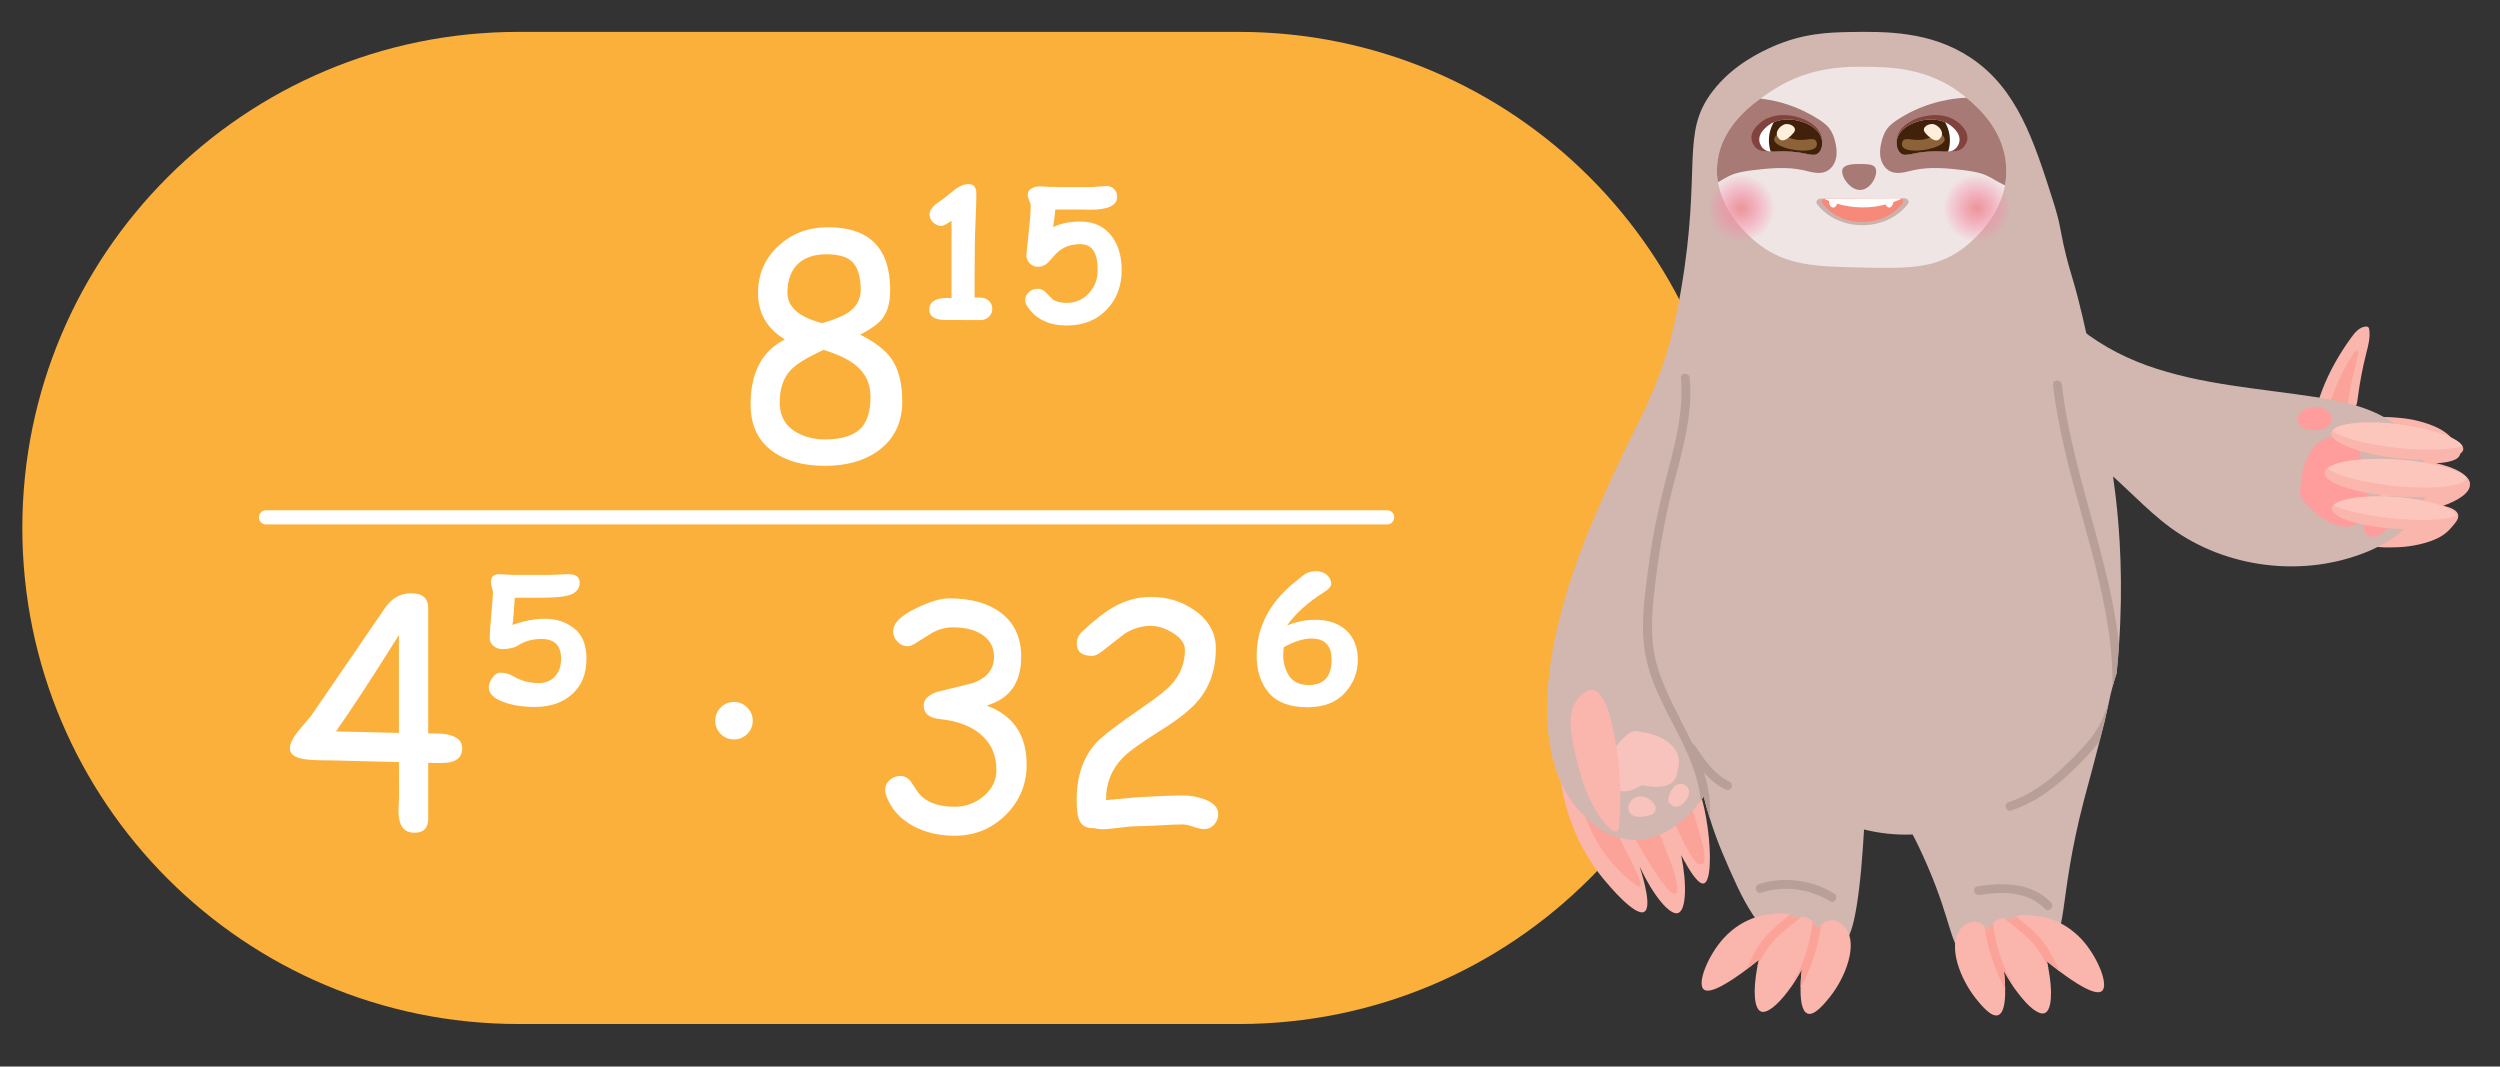<?xml version="1.0" encoding="utf-8"?>
<!-- Generator: Adobe Illustrator 24.1.2, SVG Export Plug-In . SVG Version: 6.00 Build 0)  -->
<svg version="1.1" id="Слой_1" xmlns="http://www.w3.org/2000/svg" xmlns:xlink="http://www.w3.org/1999/xlink" x="0px" y="0px"
	 viewBox="0 0 200 85.323" style="enable-background:new 0 0 200 85.323;" xml:space="preserve">
<rect x="0" y="0" width="200" height="85.323" fill="#333333" stroke="none"/>
<style type="text/css">
	.st0{fill:#735BD5;}
	.st1{fill:#341D95;}
	.st2{fill:#FFFFFF;}
	.st3{fill:#662D91;}
	.st4{fill:#1B1464;}
	.st5{fill:#C7A7FF;}
	.st6{fill:#5C41C9;}
	.st7{fill:#5A45BB;}
	.st8{opacity:0.44;fill:#341D95;}
	.st9{fill:#95C11F;}
	.st10{fill:#FF7382;}
	.st11{fill:#FF9482;}
	.st12{fill:#FF9C92;}
	.st13{fill:#6379FF;}
	.st14{fill:#F9B233;}
	.st15{fill:#738EFF;}
	.st16{fill:#6668FF;}
	.st17{opacity:0.6;fill:#ED1C24;}
	.st18{opacity:0.6;fill:#FBB03B;}
	.st19{opacity:0.6;fill:#FCEE21;}
	.st20{opacity:0.6;fill:#8CC63F;}
	.st21{opacity:0.6;fill:#29ABE2;}
	.st22{opacity:0.6;fill:#0071BC;}
	.st23{opacity:0.6;fill:#662D91;}
	.st24{fill:#F3E6E5;}
	.st25{fill:#FFAC9F;}
	.st26{fill:#2FD1DD;}
	.st27{opacity:0.56;fill:#FCC1B8;}
	.st28{fill:#FCB0A6;}
	.st29{fill:#815957;}
	.st30{opacity:0.21;fill:#662483;enable-background:new    ;}
	.st31{display:none;fill:#FFFFFF;}
	.st32{display:none;}
	.st33{display:inline;fill:#9CE0FF;}
	.st34{display:inline;fill:url(#SVGID_1_);}
	.st35{display:inline;fill:url(#SVGID_2_);}
	.st36{display:inline;fill:url(#SVGID_3_);}
	.st37{display:inline;fill:url(#SVGID_4_);}
	.st38{fill:#683C11;}
	.st39{fill:#EAD8D8;}
	.st40{fill:#D7B6B6;}
	.st41{fill:#EA9797;}
	.st42{fill:#E0C5C5;}
	.st43{fill:#805E5B;}
	.st44{fill:url(#SVGID_5_);}
	.st45{fill:url(#SVGID_6_);}
	.st46{fill:#673F3B;}
	.st47{fill:#41201D;}
	.st48{fill:#FFDBD8;}
	.st49{fill:#A56A6A;}
	.st50{fill:url(#SVGID_7_);}
	.st51{fill:url(#SVGID_8_);}
	.st52{fill:#68403D;}
	.st53{fill:#B3CDD2;}
	.st54{opacity:0.5;fill:#42707A;}
	.st55{fill:#5B7A82;}
	.st56{fill:#749EA7;}
	.st57{fill:#624645;}
	.st58{fill:#FBACAC;}
	.st59{fill:#CFE1E4;}
	.st60{opacity:0.5;fill:#87B8C0;}
	.st61{fill:#5B7A7F;}
	.st62{fill:#607F84;}
	.st63{fill:#607E83;}
	.st64{fill:#634342;}
	.st65{fill:#44696F;}
	.st66{fill:#F7F9F9;}
	.st67{fill:#05262F;}
	.st68{fill:#1C6679;}
	.st69{fill:#C6EEF8;}
	.st70{opacity:0.5;fill:#749EA7;}
	.st71{display:inline;fill:#206E7D;}
	.st72{display:inline;fill:#6C9FA8;}
	.st73{display:inline;fill:#3F7078;}
	.st74{fill:#206E7D;}
	.st75{fill:#6C9FA8;}
	.st76{fill:#3F7078;}
	.st77{fill:#749EA6;}
	.st78{fill:#89B6BF;}
	.st79{display:inline;fill:#216F7E;}
	.st80{display:inline;fill:#2F7683;}
	.st81{fill:#A1C3C9;}
	.st82{fill:#2F7683;}
	.st83{fill:#A0C1C7;}
	.st84{fill:#8CB7BF;}
	.st85{fill:#FCABAB;}
	.st86{fill:#075E6D;}
	.st87{display:inline;fill:#075E6D;}
	.st88{display:inline;fill:#FFFFFF;}
	.st89{fill:#2C7382;}
	.st90{fill:#207888;}
	.st91{opacity:0.64;fill:#FEBDB3;}
	.st92{fill:#FBB03B;}
	.st93{fill:#F7931E;}
	.st94{fill:#F15A24;}
	.st95{fill:#8CC63F;}
	.st96{fill:#22B573;}
	.st97{fill:#00A99D;}
	.st98{fill:#39B54A;}
	.st99{fill:#009245;}
	.st100{fill:#29ABE2;}
	.st101{opacity:0.19;fill:#29ABE2;enable-background:new    ;}
	.st102{fill:none;stroke:#F9B233;stroke-linecap:round;stroke-miterlimit:10;}
	.st103{fill:#F39200;}
	.st104{fill:none;stroke:#F39200;stroke-width:0.75;stroke-linecap:round;stroke-miterlimit:10;}
	.st105{fill:none;stroke:#2E3192;stroke-width:2;stroke-linecap:round;stroke-linejoin:round;stroke-miterlimit:10;}
	.st106{fill:#2E3192;}
	.st107{fill:none;stroke:#2E3192;stroke-width:2;stroke-miterlimit:10;}
	.st108{clip-path:url(#SVGID_10_);}
	.st109{fill:none;stroke:#97DFFC;stroke-width:0.75;stroke-miterlimit:10;}
	.st110{fill:none;stroke:#2E3192;stroke-width:0.75;stroke-miterlimit:10;}
	.st111{clip-path:url(#SVGID_10_);fill:none;stroke:#2E3192;stroke-width:0.75;stroke-linecap:round;stroke-miterlimit:10;}
	.st112{clip-path:url(#SVGID_10_);fill:none;stroke:#2E3192;stroke-miterlimit:10;}
	.st113{fill:#998675;}
	.st114{fill:#B8786C;}
	.st115{fill:#914B3B;}
	.st116{fill:#35A155;}
	.st117{fill:#79C08C;}
	.st118{fill:#8DC971;}
	.st119{fill:#7FB762;}
	.st120{fill:#9AD880;}
	.st121{fill:#B2B2B2;}
	.st122{fill:#E0E0E0;}
	.st123{fill:#B2E59C;}
	.st124{fill:#B38A82;}
	.st125{opacity:0.1;enable-background:new    ;}
	.st126{fill:#D9809C;}
	.st127{fill:#D17597;}
	.st128{fill:#E4A2B7;}
	.st129{fill:#DD8EAB;}
	.st130{fill:#F27281;}
	.st131{fill:#464D59;}
	.st132{fill:#BBC4CA;}
	.st133{fill:#A3AEB5;}
	.st134{fill:#936037;}
	.st135{fill:#F8AF2D;}
	.st136{fill:#B7CE3C;}
	.st137{fill:#F18D29;}
	.st138{fill:#45748B;}
	.st139{fill:#3E6A7C;}
	.st140{fill:#2E5872;}
	.st141{fill:#E6E5E5;}
	.st142{fill:#916036;}
	.st143{fill:#F7BDA6;}
	.st144{fill:#E74F1C;}
	.st145{fill:#1D70B6;}
	.st146{fill:#F7B032;}
	.st147{fill:#1D1E1C;}
	.st148{fill:#3C3C3B;}
	.st149{opacity:0.3;fill:#E74F1C;enable-background:new    ;}
	.st150{fill:none;stroke:#E1876D;stroke-width:0.5;stroke-linecap:round;stroke-linejoin:round;stroke-miterlimit:10;}
	.st151{opacity:0.47;fill:#E59C87;enable-background:new    ;}
	.st152{display:none;opacity:0.47;fill:#E59C87;enable-background:new    ;}
	.st153{fill:#F29100;}
	.st154{fill:#35A8E0;}
	.st155{fill:#EA8595;}
	.st156{fill:none;stroke:#E1876D;stroke-linecap:round;stroke-linejoin:round;stroke-miterlimit:10;}
	.st157{fill:none;stroke:#FBB03B;stroke-miterlimit:10;}
	.st158{fill:none;stroke:#0071BC;stroke-linecap:round;stroke-linejoin:round;stroke-miterlimit:10;}
	.st159{fill:#0071BC;}
	.st160{fill:#C69C6D;}
	.st161{opacity:0.56;fill:#F15A24;}
	.st162{fill:none;}
	.st163{fill:#FAB5AC;}
	.st164{fill:#FBA398;}
	.st165{fill:#D1B7B0;}
	.st166{fill:#F8C3BC;}
	.st167{fill:#FF9C9C;}
	.st168{fill:#FDC6BC;}
	.st169{fill:#B89F98;}
	.st170{fill:#EFE5E4;}
	.st171{fill:#A87A75;}
	.st172{fill:url(#SVGID_11_);}
	.st173{fill:url(#SVGID_12_);}
	.st174{fill:#82433F;}
	.st175{fill:#42210B;}
	.st176{fill:#8C6239;}
	.st177{fill:#FFEEDC;}
	.st178{opacity:0.49;fill:#A87A75;}
	.st179{fill:#F78978;}
	.st180{opacity:0.42;fill:#006837;}
	.st181{fill:none;stroke:#31363E;stroke-width:0.75;stroke-linecap:round;stroke-miterlimit:10;}
	.st182{fill:#495560;}
	.st183{fill:#333941;}
	.st184{fill:#FFA1AC;}
	.st185{fill:none;stroke:#495660;stroke-linecap:round;stroke-miterlimit:10;}
	.st186{fill:none;stroke:#E5332A;stroke-width:0.5;stroke-linecap:round;stroke-linejoin:round;stroke-miterlimit:10;}
	.st187{fill:#E8C63A;}
	.st188{opacity:0.24;fill:#E5332A;enable-background:new    ;}
	.st189{fill:#FEEFED;}
	.st190{fill:url(#SVGID_13_);}
	.st191{fill:url(#SVGID_14_);}
	.st192{fill:#055C6C;}
	.st193{opacity:0.32;fill:#FA8A78;}
	.st194{opacity:0.59;fill:url(#SVGID_15_);}
	.st195{fill:#FA7965;}
	.st196{fill:#C09591;}
	.st197{fill:#FBA79A;}
	.st198{fill:#DECFCB;}
	.st199{fill:#CBDD47;}
	.st200{fill:none;stroke:#95C11F;stroke-linecap:round;stroke-linejoin:round;stroke-miterlimit:10;}
	.st201{fill:#EBF47A;}
	.st202{fill:#FFA6A6;}
	.st203{fill:#71AEE0;}
	.st204{fill:#4B9AD5;}
	.st205{fill:#8FC2EA;}
	.st206{fill:#4388C8;}
	.st207{fill:#EEB2FF;}
	.st208{fill:#FFE077;}
	.st209{fill:#A1F8FF;}
	.st210{fill:#FFD324;}
	.st211{fill:#FEEF6D;}
	.st212{fill:#F28D1C;}
	.st213{fill:url(#SVGID_16_);}
	.st214{fill:#FF7F49;}
	.st215{fill:#FF7E49;}
	.st216{fill:#84CF4F;}
	.st217{fill:#50832C;}
	.st218{fill:#CAE1B7;}
	.st219{fill:#2E3450;}
	.st220{opacity:0.61;fill:#29ABE2;}
	.st221{fill:#C2F7FF;}
	.st222{fill:#D80C00;}
	.st223{fill:#FD6A69;}
	.st224{fill:#75BC43;}
	.st225{fill:#F6F1F0;}
	.st226{fill:url(#SVGID_17_);}
	.st227{fill:url(#SVGID_18_);}
	.st228{fill:#FCC1B8;}
	.st229{opacity:0.33;fill:#FFFBFB;}
	.st230{fill:#E2CDCE;}
	.st231{fill:#E39FFF;}
	.st232{opacity:0.53;fill:#EDC7FF;enable-background:new    ;}
	.st233{fill:#662482;}
	.st234{fill:none;stroke:#662482;stroke-linecap:round;stroke-miterlimit:10;}
	.st235{opacity:0.83;fill:#FFFFFF;enable-background:new    ;}
	.st236{fill:#86EAEF;}
	.st237{fill:#F283E5;}
	.st238{fill:#E2D5D5;}
	.st239{opacity:0.27;fill:#C4ACAB;}
	.st240{fill:url(#SVGID_19_);}
	.st241{fill:url(#SVGID_20_);}
	.st242{fill:#FFC9C0;}
	.st243{fill:#FF9C8B;}
	.st244{fill:#FFB3A6;}
	.st245{opacity:0.46;fill:#FF9C8B;}
	.st246{fill:#4F86AC;}
	.st247{fill:#59A3D5;}
	.st248{fill:#FFF0EF;}
	.st249{fill:#FD6F71;}
	.st250{fill:#E34B4C;}
	.st251{fill:#3A484A;}
</style>
<path class="st92" d="M99.11,2.551H41.472c-21.917,0-39.685,17.768-39.685,39.685v0c0,21.917,17.768,39.685,39.685,39.685H99.11
	c21.917,0,39.685-17.768,39.685-39.685v0C138.795,20.319,121.028,2.551,99.11,2.551z"/>
<g>
	<path class="st2" d="M65.993,37.267c-1.699,0-3.072-0.371-4.119-1.111c-1.192-0.837-1.8-2.066-1.825-3.685
		c-0.032-2.602,0.882-4.374,2.743-5.316c-1.434-0.87-2.15-2.106-2.15-3.709c0-1.522,0.551-2.786,1.655-3.793
		c1.055-0.967,2.336-1.458,3.842-1.474c3.383-0.032,5.074,1.639,5.074,5.014c0,0.966-0.193,1.711-0.58,2.235
		c-0.314,0.435-0.922,0.882-1.824,1.341c1.2,0.604,2.042,1.257,2.525,1.958c0.564,0.821,0.846,1.953,0.846,3.395
		c0,1.643-0.608,2.932-1.824,3.866C69.227,36.84,67.773,37.267,65.993,37.267z M65.885,27.989c-1.281,0.596-2.134,1.112-2.561,1.546
		c-0.669,0.669-0.983,1.611-0.942,2.827c0.032,1.007,0.495,1.76,1.389,2.259c0.652,0.354,1.393,0.531,2.223,0.531
		c1.417,0,2.408-0.334,2.972-1.002c0.451-0.532,0.676-1.337,0.676-2.417c0-1.055-0.411-1.904-1.232-2.549
		C67.862,28.742,67.021,28.343,65.885,27.989z M66.102,20.342c-1.039,0-1.832,0.294-2.38,0.882
		c-0.491,0.548-0.733,1.289-0.725,2.223c0.008,1.128,0.935,1.929,2.779,2.404c0.966-0.282,1.659-0.563,2.078-0.846
		c0.668-0.451,1.002-1.055,1.002-1.812c0-1.095-0.246-1.864-0.737-2.308C67.701,20.523,67.028,20.342,66.102,20.342z"/>
	<path class="st2" d="M34.257,61.026v4.47c0,0.749-0.367,1.124-1.099,1.124c-0.854,0-1.281-0.583-1.281-1.751
		c0-0.145,0.008-0.351,0.024-0.616c0.016-0.266,0.024-0.447,0.024-0.543l-0.012-2.743l-5.328-0.133
		c-1.104,0-1.869-0.036-2.295-0.109c-0.733-0.121-1.099-0.406-1.099-0.857c0-0.363,0.221-0.822,0.664-1.377l1.039-1.232l5.944-8.674
		c0.54-0.749,1.224-1.124,2.054-1.124c0.91,0,1.365,0.395,1.365,1.184v10.04c0.137-0.008,0.302-0.012,0.496-0.012
		c1.481,0,2.223,0.399,2.223,1.196c0,0.58-0.306,0.946-0.918,1.099C35.783,61.038,35.183,61.058,34.257,61.026z M31.913,50.805
		c-2.15,3.431-3.83,6-5.038,7.708l5.038,0.121V50.805z"/>
	<path class="st2" d="M41.179,47.821c-0.048,0.942-0.109,1.667-0.181,2.175c0.926-0.331,1.792-0.496,2.597-0.496
		c0.91,0,1.691,0.258,2.344,0.773c0.652,0.515,0.979,1.325,0.979,2.428c0,1.192-0.378,2.132-1.135,2.821
		c-0.757,0.688-1.756,1.033-2.996,1.033c-1.007,0-1.873-0.143-2.598-0.429c-0.725-0.286-1.087-0.663-1.087-1.129
		c0-0.242,0.095-0.5,0.284-0.773c0.189-0.273,0.409-0.411,0.658-0.411c0.354,0,0.705,0.101,1.051,0.302
		c0.596,0.354,1.264,0.531,2.005,0.531c0.547,0,0.982-0.179,1.305-0.538c0.322-0.358,0.483-0.828,0.483-1.407
		c0-1.055-0.52-1.583-1.559-1.583c-0.733,0-1.361,0.173-1.885,0.519c-0.322,0.193-0.741,0.29-1.256,0.29
		c-0.282,0-0.521-0.086-0.719-0.26c-0.197-0.173-0.296-0.376-0.296-0.61c0-0.258,0.044-0.898,0.133-1.921
		c0.088-1.015,0.133-1.586,0.133-1.715c0-0.097-0.028-0.238-0.084-0.423c-0.057-0.186-0.084-0.331-0.084-0.435
		c0-0.419,0.221-0.628,0.664-0.628l1.196,0.061h2.742l1.607-0.061c0.596,0,0.894,0.226,0.894,0.677c0,0.403-0.198,0.705-0.592,0.906
		c-0.395,0.201-1.269,0.302-2.622,0.302H41.179z"/>
	<path class="st2" d="M58.721,59.153c-0.419,0-0.773-0.145-1.063-0.435s-0.435-0.644-0.435-1.063c0-0.411,0.145-0.763,0.435-1.057
		s0.644-0.441,1.063-0.441c0.411,0,0.763,0.147,1.057,0.441s0.441,0.646,0.441,1.057c0,0.419-0.147,0.773-0.441,1.063
		S59.131,59.153,58.721,59.153z"/>
	<path class="st2" d="M76.359,66.86c-1.216,0-2.308-0.253-3.274-0.761c-1.087-0.587-1.82-1.413-2.199-2.477
		c-0.048-0.145-0.073-0.286-0.073-0.423c0-0.322,0.123-0.59,0.369-0.803s0.529-0.32,0.852-0.32s0.6,0.149,0.833,0.447l0.556,0.833
		c0.29,0.395,0.68,0.691,1.171,0.888s1.08,0.296,1.764,0.296c0.877,0,1.647-0.274,2.307-0.822c0.701-0.58,1.051-1.289,1.051-2.126
		c0-1.216-0.447-2.187-1.341-2.912c-0.79-0.628-1.836-1.011-3.141-1.148c-0.894-0.088-1.341-0.451-1.341-1.087
		c0-0.475,0.351-0.838,1.051-1.087l2.887-0.713c0.556-0.201,0.975-0.473,1.256-0.815c0.282-0.342,0.427-0.759,0.435-1.25
		c0.016-0.708-0.258-1.28-0.821-1.715c-0.588-0.451-1.414-0.677-2.477-0.677c-0.548,0-1.08,0.133-1.595,0.399l-1.365,0.858
		c-0.266,0.169-0.479,0.253-0.64,0.253c-0.322,0-0.598-0.123-0.828-0.368s-0.344-0.526-0.344-0.84c0-0.636,0.616-1.249,1.848-1.836
		c1.071-0.523,1.953-0.785,2.646-0.785c1.731,0,3.104,0.383,4.12,1.147c1.087,0.822,1.631,1.994,1.631,3.516
		c0,1.893-0.766,3.141-2.295,3.745c-0.137,0.057-0.294,0.113-0.471,0.169c1.071,0.395,1.873,0.984,2.404,1.77
		c0.532,0.786,0.797,1.766,0.797,2.942c0,1.587-0.56,2.934-1.679,4.041S77.97,66.86,76.359,66.86z"/>
	<path class="st2" d="M96.329,66.329c-0.202,0-0.485-0.062-0.852-0.187c-0.366-0.125-0.646-0.188-0.839-0.188
		c-0.411,0-1.027,0.024-1.849,0.073c-0.821,0.048-1.441,0.072-1.86,0.072c-0.314,0-0.779,0.041-1.396,0.121
		c-0.616,0.081-1.081,0.121-1.395,0.121c-0.089,0-0.218-0.016-0.387-0.048c-0.169-0.032-0.298-0.048-0.387-0.048
		c-0.556,0-0.918-0.27-1.087-0.809c-0.097-0.282-0.145-0.765-0.145-1.45c0-1.877,0.511-3.387,1.534-4.531
		c0.467-0.523,1.728-1.49,3.781-2.899c1.152-0.789,1.921-1.405,2.308-1.848c0.692-0.773,1.039-1.679,1.039-2.718
		c0-0.515-0.334-0.975-1.003-1.377c-0.588-0.362-1.164-0.543-1.728-0.543c-0.741,0-1.446,0.213-2.114,0.64l-1.728,1.353
		c-0.346,0.274-0.624,0.411-0.833,0.411c-0.83,0-1.245-0.331-1.245-0.991c0-0.378,0.153-0.705,0.459-0.979
		c0.942-0.886,1.759-1.526,2.452-1.921c0.975-0.556,1.977-0.833,3.008-0.833c1.305,0,2.468,0.354,3.491,1.063
		c1.144,0.797,1.716,1.82,1.716,3.068c0,0.822-0.117,1.579-0.351,2.271c-0.234,0.693-0.588,1.325-1.063,1.896
		c-0.604,0.725-1.627,1.534-3.069,2.428c-1.514,0.951-2.509,1.671-2.984,2.163c-0.894,0.926-1.333,2.05-1.317,3.371l2.489-0.229
		c1.708-0.097,2.928-0.145,3.661-0.145c0.612,0,1.192,0.105,1.74,0.314c0.725,0.282,1.087,0.673,1.087,1.172
		c0,0.314-0.108,0.594-0.326,0.84C96.921,66.206,96.651,66.329,96.329,66.329z"/>
	<path class="st2" d="M102.961,50.044c0.692-0.306,1.454-0.459,2.283-0.459c1.031,0,1.853,0.284,2.464,0.852
		c0.612,0.568,0.918,1.355,0.918,2.362c0,0.999-0.349,1.878-1.045,2.64c-0.696,0.761-1.693,1.142-2.99,1.142
		c-1.394,0-2.418-0.381-3.075-1.142c-0.656-0.761-0.984-1.758-0.984-2.99c0-2.19,0.95-4.095,2.851-5.714l0.821-0.665
		c0.306-0.25,0.668-0.375,1.087-0.375c0.354,0,0.644,0.103,0.87,0.308c0.226,0.206,0.338,0.433,0.338,0.683
		c0,0.218-0.181,0.439-0.543,0.665C104.645,48.172,103.646,49.069,102.961,50.044z M102.695,51.783l-0.024,0.302
		c-0.057,0.725,0.079,1.359,0.405,1.903c0.326,0.543,0.868,0.815,1.625,0.815c1.216,0,1.824-0.677,1.824-2.03
		c0-1.127-0.536-1.691-1.607-1.691C104.266,51.083,103.525,51.317,102.695,51.783z"/>
</g>
<g>
	<path class="st2" d="M78.43,25.606l-2.769-0.007c-0.879,0-1.318-0.276-1.318-0.83c0-0.623,0.491-0.934,1.472-0.934
		c0.093,0,0.195,0.002,0.307,0.007v-6.186c-0.404,0.279-0.667,0.418-0.788,0.418c-0.26,0-0.487-0.093-0.68-0.279
		s-0.29-0.402-0.29-0.648c0-0.256,0.156-0.519,0.467-0.788l0.788-0.572l0.851-0.684c0.349-0.251,0.686-0.376,1.011-0.376
		c0.418,0,0.628,0.251,0.628,0.753c0,0.553-0.023,1.332-0.07,2.336c-0.046,1.004-0.07,2.438-0.07,4.302v1.688h0.46
		c0.27,0,0.496,0.086,0.68,0.258s0.275,0.386,0.275,0.642s-0.092,0.47-0.275,0.642S78.7,25.606,78.43,25.606z"/>
	<path class="st2" d="M85.333,26.038c-1.422,0-2.471-0.507-3.145-1.521c-0.116-0.176-0.174-0.346-0.174-0.509
		c0-0.251,0.1-0.465,0.3-0.642c0.2-0.177,0.428-0.265,0.684-0.265c0.26,0,0.483,0.098,0.669,0.293
		c0.325,0.339,0.502,0.521,0.53,0.544c0.274,0.195,0.653,0.293,1.137,0.293c0.716,0,1.313-0.263,1.792-0.788
		c0.46-0.507,0.69-1.12,0.69-1.841c0-0.693-0.115-1.211-0.345-1.555c-0.23-0.344-0.578-0.516-1.042-0.516
		c-0.818,0-1.476,0.265-1.974,0.795c-0.195,0.223-0.393,0.444-0.593,0.663c-0.251,0.237-0.519,0.355-0.802,0.355
		c-0.265,0-0.489-0.091-0.673-0.272s-0.275-0.395-0.275-0.642c0-0.107,0.04-0.511,0.119-1.213c0.153-1.362,0.23-2.269,0.23-2.72
		c0-0.111-0.041-0.265-0.122-0.46c-0.081-0.195-0.122-0.349-0.122-0.46c0-0.232,0.119-0.409,0.356-0.53
		c0.186-0.093,0.404-0.14,0.655-0.14c0.093,0,0.234,0.008,0.422,0.024c0.188,0.017,0.329,0.024,0.422,0.024l3.354,0.007
		c0.083,0,0.263-0.014,0.537-0.042c0.274-0.028,0.456-0.042,0.544-0.042c0.251,0,0.458,0.08,0.621,0.241
		c0.163,0.16,0.244,0.366,0.244,0.617c0,0.692-0.704,1.039-2.113,1.039c-0.111,0-0.252-0.002-0.422-0.007
		c-0.17-0.004-0.282-0.007-0.338-0.007H84.42c-0.014,0.284-0.072,0.753-0.174,1.409c0.609-0.297,1.337-0.446,2.183-0.446
		c1.129,0,1.987,0.421,2.573,1.262c0.488,0.693,0.732,1.564,0.732,2.615c0,1.264-0.391,2.311-1.171,3.138
		C87.749,25.606,86.672,26.038,85.333,26.038z"/>
</g>
<path class="st2" d="M110.977,40.819H21.276c-0.308,0-0.559,0.25-0.559,0.559v0.017c0,0.308,0.25,0.559,0.559,0.559h89.701
	c0.308,0,0.559-0.25,0.559-0.559v-0.017C111.535,41.069,111.285,40.819,110.977,40.819z"/>
<g>
	<g>
		<g>
			<path class="st163" d="M191.582,43.786c1.111-0.021,1.913-0.207,2.411-0.35c1.082-0.31,1.633-0.672,2.122-1.237
				c0.331-0.382,0.563-0.65,0.545-0.941c-0.026-0.419-0.556-0.659-1.205-0.795c1.182-0.42,2.137-1.016,2.143-1.688
				c0.007-0.789-1.295-1.414-2.711-1.718c0.92-0.042,1.864-0.22,1.935-0.777c0.037-0.29-0.178-0.572-0.483-0.975
				c-0.451-0.595-0.978-0.993-2.037-1.373c-0.488-0.175-1.276-0.413-2.384-0.506c-1.331-0.112-2.095-0.164-2.351,0.556
				c-0.163,0.46-0.053,1.018-0.036,1.101c0.259,1.248,1.464,1.632,2.649,1.81c-1.026,0.104-2.425,0.482-2.769,1.852
				c-0.041,0.164-0.141,0.637-0.036,1.101c0.112,0.495,0.421,0.802,0.812,0.992c-0.412,0.244-0.733,0.602-0.881,1.14
				c-0.023,0.082-0.169,0.631-0.036,1.101C189.481,43.813,190.246,43.811,191.582,43.786z"/>
		</g>
		<g>
			<path class="st163" d="M184.865,35.804c0.03-3.239,1.386-6.263,3.25-8.822c0.274-0.377,0.6-0.771,1.079-0.853
				c0.099-0.017,0.22-0.012,0.288,0.067c0.039,0.046,0.051,0.106,0.059,0.163c0.094,0.65-0.084,1.286-0.241,1.906
				c-0.301,1.185-0.529,2.392-0.685,3.613c-0.021,0.168-0.042,0.338-0.1,0.495c-0.063,0.168-0.167,0.317-0.279,0.457
				c-0.449,0.566-1.018,1.026-1.551,1.517c-0.311,0.287-0.611,0.585-0.899,0.894c-0.287,0.308-0.535,0.694-0.85,0.97
				C184.846,36.119,184.864,35.927,184.865,35.804z"/>
			<path class="st164" d="M188.132,28.508c0.095-0.152,0.194-0.304,0.324-0.427c0.02-0.019,0.042-0.038,0.07-0.043
				c0.057-0.011,0.115,0.04,0.132,0.096c0.017,0.056,0.004,0.114-0.009,0.168c-0.396,1.642-0.822,3.287-0.896,4.994
				c-0.006,0.131-0.01,0.263-0.046,0.387c-0.04,0.136-0.118,0.256-0.199,0.37c-0.403,0.569-0.918,1.059-1.511,1.439
				c-0.05,0.032-0.105,0.064-0.166,0.06c-0.275-0.017,0.009-1.077,0.041-1.245c0.095-0.502,0.212-0.999,0.35-1.488
				c0.276-0.972,0.637-1.915,1.079-2.817C187.552,29.49,187.829,28.991,188.132,28.508z"/>
		</g>
		<path class="st165" d="M162.153,20.207c1.252,4.391,5.308,7.491,9.606,9.032s8.925,1.825,13.439,2.518
			c2.132,0.328,4.313,0.774,6.109,1.968c1.797,1.194,3.138,3.304,2.833,5.439c-0.338,2.37-2.519,4.049-4.731,4.962
			c-5.11,2.107-11.292,1.361-15.754-1.901c-2.04-1.492-3.705-3.439-5.678-5.017c-4.193-3.353-9.96-5.266-12.27-10.113"/>
		<path class="st166" d="M190.191,35.851c0.183-0.065,0.29-0.222,0.333-0.403c0.074-0.081,0.12-0.19,0.111-0.314
			c-0.036-0.481-0.373-0.789-0.72-1.038c-0.177-0.127-0.373-0.204-0.584-0.215c-0.218-0.011-0.457,0.088-0.6,0.268
			c-0.174,0.22-0.214,0.515-0.14,0.79c0.056,0.209,0.195,0.396,0.356,0.525c0.183,0.146,0.375,0.247,0.591,0.323
			c0.074,0.026,0.15,0.046,0.227,0.06C189.903,35.872,190.055,35.899,190.191,35.851z"/>
		<path class="st166" d="M191.665,39.154c0.045-0.157,0.045-0.339,0.043-0.503c-0.002-0.164-0.023-0.324-0.05-0.485
			c-0.032-0.187-0.08-0.38-0.155-0.557c-0.012-0.047-0.013-0.095-0.033-0.141c-0.085-0.19-0.246-0.346-0.443-0.384
			c-0.023-0.005-0.044,0.004-0.067,0.003c-0.093-0.017-0.189-0.016-0.279,0.019c-0.043,0.017-0.068,0.055-0.104,0.081
			c-0.052,0.032-0.1,0.071-0.147,0.113c-0.001,0.002-0.004,0.003-0.005,0.005c-0.097,0.088-0.187,0.188-0.257,0.294
			c-0.184,0.278-0.297,0.579-0.306,0.925c-0.007,0.27,0.086,0.569,0.244,0.779c0.203,0.272,0.47,0.44,0.796,0.451
			C191.256,39.765,191.561,39.514,191.665,39.154z"/>
		<path class="st167" d="M190.692,42.568c0.161-0.143,0.309-0.311,0.345-0.544c0.04-0.257-0.05-0.527-0.239-0.694
			c-0.149-0.132-0.334-0.194-0.524-0.197c-0.013-0.002-0.024-0.002-0.037-0.003c-0.027,0.001-0.053-0.011-0.081-0.007
			c-0.233,0.037-0.433,0.149-0.631,0.283c-0.083,0.056-0.139,0.152-0.164,0.255c-0.008,0.011-0.022,0.016-0.03,0.027
			c-0.152,0.214-0.254,0.468-0.191,0.744c0.058,0.253,0.275,0.429,0.5,0.489C190.021,43.022,190.407,42.82,190.692,42.568z"/>
		<path class="st167" d="M188.125,42.098c0.676-0.141,1.251-0.675,1.349-1.437c0.102-0.788-0.238-1.482-0.623-2.123
			c0.162-1.222,0.247-3.243-1.27-3.42c-0.085-0.01-0.168-0.003-0.253-0.004c-0.187-0.091-0.409-0.121-0.604-0.122
			c-1.628-0.004-2.407,1.802-2.616,3.292c-0.023,0.165-0.036,0.339-0.037,0.511c-0.089,0.26-0.125,0.532-0.04,0.809
			c0.096,0.315,0.316,0.565,0.532,0.791C185.446,41.316,186.838,42.368,188.125,42.098z"/>
		<path class="st167" d="M185.75,34.356c0.213-0.046,0.421-0.137,0.572-0.312c0.175-0.202,0.242-0.5,0.156-0.764
			c-0.071-0.217-0.245-0.385-0.44-0.47c-0.009-0.004-0.02-0.004-0.029-0.008c-0.066-0.158-0.209-0.281-0.379-0.263
			c-0.194,0.021-0.387,0.041-0.581,0.062c-0.196,0.021-0.401,0.044-0.587,0.119c-0.225,0.091-0.418,0.235-0.544,0.459
			c-0.129,0.229-0.144,0.545-0.001,0.774c0.248,0.397,0.799,0.458,1.202,0.471C185.332,34.431,185.541,34.401,185.75,34.356z"/>
		<path class="st163" d="M197.056,35.972c-0.132,0.739-2.601,1.033-5.515,0.661c-2.914-0.372-5.173-1.274-5.046-2.013
			c0.012-0.06,0.036-0.114,0.078-0.168c0.451-0.613,2.757-0.835,5.437-0.493c2.553,0.324,4.608,1.057,4.986,1.73
			C197.05,35.786,197.074,35.882,197.056,35.972z"/>
		<path class="st163" d="M197.561,38.663c-0.084,0.811-2.745,1.28-5.948,1.045c-3.202-0.234-5.737-1.081-5.653-1.892
			c0.012-0.126,0.09-0.246,0.228-0.36c0.715-0.583,3.028-0.883,5.719-0.685c2.565,0.186,4.692,0.769,5.401,1.406
			C197.489,38.339,197.579,38.501,197.561,38.663z"/>
		<path class="st163" d="M196.516,41.385c-0.072,0.697-2.361,1.099-5.112,0.901c-2.757-0.204-4.932-0.931-4.86-1.628
			c0.006-0.084,0.048-0.162,0.114-0.228c0.499-0.553,2.565-0.847,4.998-0.673c2.619,0.192,4.71,0.859,4.854,1.526v0.006
			C196.516,41.319,196.522,41.355,196.516,41.385z"/>
		<path class="st168" d="M196.996,35.69c-0.967,0.306-2.926,0.384-5.155,0.15c-2.475-0.258-4.548-0.823-5.269-1.388
			c0.451-0.613,2.757-0.835,5.437-0.493C194.563,34.284,196.618,35.017,196.996,35.69z"/>
		<path class="st168" d="M197.309,38.177v0.06c-0.072,0.685-2.667,0.967-5.803,0.637c-2.529-0.264-4.632-0.847-5.317-1.418
			c0.715-0.583,3.028-0.883,5.719-0.685C194.473,36.957,196.6,37.54,197.309,38.177z"/>
		<path class="st168" d="M196.51,41.283v0.006c-0.943,0.324-2.944,0.409-5.233,0.168c-1.94-0.204-3.635-0.595-4.62-1.027
			c0.499-0.553,2.565-0.847,4.998-0.673C194.275,39.949,196.365,40.616,196.51,41.283z"/>
	</g>
	<g>
		<path class="st163" d="M125.409,64.934c-0.548-1.797-0.783-3.664-0.501-3.755c0.249-0.08,0.713,1.282,2.234,3.131
			c0.964,1.172,1.468,1.767,2.247,1.85c0.203,0.022,0.943,0.064,2.754-1.527c2.015-1.771,2.221-2.81,2.779-2.754
			c1.553,0.157,2.497,8.483,1.386,8.794c-0.396,0.111-1.044-0.797-1.812-2.261c0.491,2.474,0.375,4.42-0.25,4.631
			c-0.635,0.215-1.946-1.31-3.079-3.73c0.402,1.264,0.951,3.304,0.375,3.63c-0.728,0.413-2.858-2.139-3.204-2.553
			C127.532,69.425,126.232,67.633,125.409,64.934z"/>
		<path class="st164" d="M126.686,64.861c0.694,2.333,2.157,4.43,4.107,5.887c0.124,0.093,0.266,0.188,0.421,0.172
			c0.061-0.157,0.017-0.334-0.035-0.495c-0.49-1.513-1.567-2.807-1.905-4.361c-0.038-0.173-0.061-0.368,0.04-0.513
			c0.143-0.204,0.47-0.188,0.667-0.036s0.298,0.394,0.397,0.622c0.591,1.369,1.38,2.643,2.198,3.891
			c0.333,0.508,0.683,1.025,1.18,1.376c0.074,0.052,0.162,0.103,0.25,0.083c0.151-0.034,0.185-0.232,0.177-0.386
			c-0.04-0.86-0.358-1.68-0.673-2.482c-0.466-1.19-0.933-2.38-1.399-3.57c-0.162-0.414-0.326-0.835-0.369-1.278
			c-0.02-0.214,0.02-0.479,0.22-0.558c0.137-0.054,0.294,0.009,0.408,0.101s0.202,0.214,0.317,0.306
			c0.124,0.1,0.275,0.164,0.391,0.273c0.139,0.131,0.213,0.315,0.285,0.493c0.353,0.876,0.731,1.743,1.135,2.597
			c0.307,0.65,0.632,1.299,1.08,1.861c0.087,0.109,0.183,0.218,0.31,0.274c0.127,0.057,0.294,0.047,0.386-0.058
			c0.064-0.073,0.08-0.175,0.087-0.271c0.037-0.49-0.087-0.977-0.213-1.452c-0.388-1.462-0.813-2.925-1.49-4.278
			c-0.256-0.512-0.624-1.061-1.192-1.138c-0.305-0.042-0.608,0.065-0.897,0.171c-1.053,0.383-2.115,0.771-3.061,1.37
			c-0.753,0.476-1.442,1.09-2.294,1.351"/>
		<path class="st165" d="M169.523,51.574c-0.048,0.739-0.114,1.496-0.192,2.277c-0.006,0.03-0.018,0.072-0.036,0.12
			c-0.12,0.354-0.21,0.679-0.294,0.991c0,0.006,0,0.006-0.006,0.012c-0.114,0.409-0.198,0.781-0.27,1.135
			c-0.006,0.018-0.012,0.03-0.012,0.054c-0.138,0.589-0.234,1.123-0.372,1.658c-0.132,0.523-0.252,1.009-0.372,1.454
			c0,0.006,0,0.006,0,0.006c-0.583,2.289-0.973,3.671-1.232,4.65c-2.241,8.585-1.099,10.862-3.334,12.502
			c-1.7,1.256-4.44,1.46-5.978,0.366c-1.46-1.039-1.189-2.812-3.232-7.54c-0.463-1.069-0.883-1.928-1.183-2.499
			c-0.595,0.024-1.292,0.012-2.061-0.072c-0.685-0.078-1.298-0.198-1.826-0.33c-0.048,0.775-0.114,1.892-0.234,3.232
			c-0.463,4.86-1.021,5.551-1.442,5.905c-1.346,1.123-3.49,0.577-3.737,0.505c-2.944-0.805-4.374-4.163-5.839-7.582
			c-0.475-1.105-0.829-2.121-1.099-2.992c-0.204-0.655-0.36-1.226-0.475-1.694c-0.036,0.06-0.114,0.168-0.234,0.324
			c-0.679,0.913-2.673,3.238-5.419,3.13c-2.361-0.09-3.935-1.91-4.41-2.457c-5.125-5.905-0.817-17.777,0.054-20.168
			c0.823-2.277,2.379-5.839,3.905-8.969c1.153-2.367,2.097-4.091,3.004-6.909c0.378-1.196,0.823-2.794,1.286-5.497
			c1.676-9.804-0.072-12.496,2.523-15.884c1.658-2.175,4.031-3.226,4.8-3.569c2.445-1.087,4.56-1.141,6.176-1.171
			c2.77-0.042,6.41-0.102,9.642,2.037c3.749,2.475,5.082,6.65,6.614,11.451c0.559,1.754,0.565,2.235,0.835,3.484
			c0.282,1.286,0.547,2.145,0.769,2.89c1.015,3.37,2.175,9.708,2.379,10.838c0.403,2.217,0.757,4.163,1.021,6.356
			C169.589,42.532,169.86,46.581,169.523,51.574z"/>
		<path class="st166" d="M133.482,64.117c0.046,0.165,0.17,0.266,0.316,0.312c0.063,0.069,0.15,0.114,0.252,0.111
			c0.395-0.012,0.659-0.297,0.876-0.594c0.11-0.151,0.181-0.321,0.198-0.508c0.018-0.193-0.054-0.409-0.196-0.543
			c-0.173-0.163-0.412-0.211-0.64-0.157c-0.173,0.041-0.332,0.156-0.442,0.293c-0.126,0.156-0.216,0.322-0.286,0.51
			c-0.024,0.065-0.044,0.131-0.058,0.199C133.476,63.861,133.448,63.995,133.482,64.117z"/>
		<path class="st166" d="M130.725,65.284c0.127,0.047,0.275,0.054,0.41,0.059c0.134,0.005,0.266-0.007,0.398-0.024
			c0.154-0.021,0.314-0.055,0.461-0.114c0.039-0.008,0.078-0.007,0.116-0.024c0.159-0.067,0.292-0.204,0.331-0.376
			c0.005-0.02-0.002-0.04,0.001-0.06c0.018-0.082,0.021-0.166-0.004-0.248c-0.012-0.039-0.042-0.063-0.062-0.096
			c-0.024-0.047-0.054-0.091-0.087-0.135c-0.002-0.001-0.002-0.003-0.004-0.005c-0.069-0.09-0.146-0.173-0.23-0.24
			c-0.22-0.175-0.462-0.287-0.744-0.31c-0.22-0.018-0.468,0.053-0.646,0.183c-0.23,0.168-0.378,0.397-0.399,0.686
			C130.242,64.896,130.435,65.177,130.725,65.284z"/>
		<path class="st166" d="M127.973,64.28c0.11,0.149,0.243,0.286,0.432,0.328c0.208,0.046,0.433-0.022,0.576-0.182
			c0.114-0.127,0.171-0.288,0.181-0.456c0.002-0.011,0.003-0.021,0.004-0.033c0-0.024,0.011-0.046,0.009-0.071
			c-0.021-0.208-0.105-0.39-0.207-0.57c-0.043-0.076-0.119-0.129-0.202-0.155c-0.009-0.008-0.012-0.02-0.021-0.028
			c-0.169-0.143-0.373-0.244-0.6-0.2c-0.209,0.04-0.361,0.226-0.419,0.422C127.628,63.666,127.778,64.016,127.973,64.28z"/>
		<path class="st166" d="M128.456,62.027c0.089,0.604,0.504,1.135,1.122,1.254c0.64,0.123,1.22-0.149,1.759-0.463
			c0.992,0.194,2.641,0.355,2.844-0.981c0.011-0.075,0.009-0.149,0.013-0.223c0.082-0.162,0.115-0.357,0.123-0.53
			c0.066-1.441-1.38-2.206-2.589-2.453c-0.134-0.027-0.275-0.046-0.416-0.054c-0.209-0.089-0.43-0.133-0.66-0.07
			c-0.261,0.072-0.474,0.256-0.667,0.438C129.199,59.688,128.285,60.876,128.456,62.027z"/>
		<path class="st169" d="M138.507,63.028c-0.099,0.17-0.311,0.205-0.48,0.127c-0.671-0.325-1.222-0.798-1.71-1.349
			c0.367,1.173,0.572,2.367,0.452,3.624c-0.205-0.657-0.36-1.229-0.473-1.696c-0.035,0.056-0.113,0.17-0.233,0.325
			c-0.17-1.922-1.017-3.794-1.893-5.504c-1.032-2.021-2.183-4.062-2.565-6.33c-0.403-2.437,0.021-4.988,0.353-7.411
			c0.332-2.459,0.876-4.847,1.512-7.242c0.636-2.402,1.222-4.833,1.003-7.334c-0.042-0.452,0.664-0.452,0.706,0
			c0.247,2.784-0.495,5.497-1.201,8.16c-0.643,2.423-1.123,4.868-1.441,7.355c-0.311,2.508-0.678,5.094,0.049,7.56
			c0.622,2.112,1.83,4.112,2.798,6.161c0.071,0.028,0.141,0.078,0.191,0.148c0.749,1.13,1.547,2.317,2.805,2.918
			C138.556,62.625,138.599,62.872,138.507,63.028z"/>
		<path class="st169" d="M167.735,58.372c0.431-0.692,0.721-1.441,0.975-2.211c-0.134,0.593-0.233,1.123-0.367,1.66
			c-0.134,0.523-0.254,1.01-0.374,1.455c0,0.007,0,0.007,0,0.007c-0.53,0.721-1.152,1.371-1.78,1.999
			c-1.526,1.512-3.236,2.897-5.306,3.561c-0.438,0.141-0.622-0.544-0.191-0.678c1.957-0.629,3.561-1.957,4.995-3.384
			C166.435,60.039,167.184,59.269,167.735,58.372z"/>
		<path class="st169" d="M169.523,51.574c-0.048,0.739-0.114,1.496-0.192,2.277c-0.006,0.03-0.018,0.072-0.036,0.12
			c-0.12,0.354-0.21,0.679-0.294,0.991c0.012-1.105-0.048-2.205-0.162-3.304c-0.781-7.113-3.797-13.757-4.596-20.882
			c-0.048-0.451,0.661-0.445,0.709,0c0.228,2.031,0.637,4.019,1.123,5.99C167.283,41.655,168.977,46.557,169.523,51.574z"/>
		<path class="st169" d="M164.086,72.202c-1.535-1.6-3.865-1.638-5.906-1.278c-0.447,0.079-0.258,0.76,0.188,0.681
			c1.79-0.316,3.868-0.311,5.218,1.096C163.902,73.03,164.401,72.53,164.086,72.202z"/>
		<path class="st169" d="M146.741,71.487c-1.789-1.111-4.029-1.392-6.036-0.755c-0.432,0.137-0.247,0.819,0.188,0.681
			c1.837-0.583,3.854-0.334,5.492,0.683C146.772,72.338,147.127,71.727,146.741,71.487z"/>
		<path class="st163" d="M126.11,56.045c-0.336,0.503-0.468,1.12-0.473,1.725c-0.005,0.605,0.11,1.203,0.231,1.796
			c0.247,1.207,0.527,2.413,0.97,3.562c0.444,1.149,1.058,2.247,1.912,3.134c0.091,0.094,0.188,0.189,0.31,0.236
			c0.122,0.047,0.276,0.037,0.365-0.059c0.074-0.08,0.088-0.197,0.098-0.305c0.254-2.805,0.046-5.652-0.61-8.39
			c-0.196-0.818-0.449-1.68-1.031-2.315C127.33,54.826,126.466,55.512,126.11,56.045z"/>
		<path class="st170" d="M160.495,13.306c0.028,0.53-0.007,1.039-0.092,1.519c-0.572,3.073-3.278,4.995-3.603,5.221
			c-2.148,1.469-4.296,1.427-7.87,1.356c-3.554-0.078-5.949-0.127-8.195-1.837c-0.374-0.29-2.819-2.162-3.299-4.988
			c-0.071-0.403-0.099-0.827-0.071-1.272c0.148-2.607,2.028-4.38,3.469-5.419c0.438-0.325,0.834-0.572,1.13-0.763
			c2.883-1.823,5.765-1.795,7.319-1.78c1.858,0.021,4.953,0.049,7.708,2.218c0.092,0.071,0.198,0.155,0.318,0.254
			C158.355,8.664,160.333,10.494,160.495,13.306z"/>
		<path class="st171" d="M160.495,13.306c0.028,0.53-0.007,1.039-0.092,1.519c-0.028-0.014-0.049-0.021-0.078-0.035
			c-0.516-0.219-0.975-0.572-1.498-0.791c-0.537-0.226-1.123-0.304-1.703-0.382c-1.349-0.162-2.734-0.297-4.062,0
			c-0.601,0.134-1.243,0.353-1.802,0.106c-0.417-0.184-0.692-0.593-0.798-1.032c-0.106-0.438-0.057-0.897,0.057-1.335
			c0.092-0.396,0.24-0.791,0.495-1.116c0.226-0.276,0.516-0.487,0.82-0.685c1.625-1.053,3.54-1.66,5.475-1.738
			C158.355,8.664,160.333,10.494,160.495,13.306z"/>
		<path class="st171" d="M146.874,12.691c-0.106,0.438-0.381,0.848-0.798,1.032c-0.558,0.247-1.208,0.028-1.802-0.106
			c-1.328-0.297-2.713-0.162-4.062,0c-0.579,0.078-1.166,0.155-1.703,0.382c-0.374,0.155-0.721,0.389-1.074,0.579
			c-0.071-0.403-0.099-0.827-0.071-1.272c0.148-2.607,2.028-4.38,3.469-5.419c1.653,0.184,3.271,0.763,4.67,1.667
			c0.304,0.198,0.593,0.41,0.82,0.685c0.254,0.325,0.403,0.721,0.495,1.116C146.923,11.794,146.98,12.253,146.874,12.691z"/>
		<path class="st171" d="M150.017,13.405c-0.168-0.268-0.613-0.275-1.11-0.284c-0.432-0.007-1.307-0.022-1.494,0.384
			c-0.236,0.514,0.593,1.786,1.494,1.686C149.739,15.098,150.309,13.872,150.017,13.405z"/>
		<radialGradient id="SVGID_1_" cx="139.288" cy="16.661" r="2.701" gradientUnits="userSpaceOnUse">
			<stop  offset="0" style="stop-color:#EA9797"/>
			<stop  offset="0.089" style="stop-color:#EC9499;stop-opacity:0.911"/>
			<stop  offset="1" style="stop-color:#FF7BAC;stop-opacity:0"/>
		</radialGradient>
		<circle style="fill:url(#SVGID_1_);" cx="139.288" cy="16.661" r="2.701"/>
		<radialGradient id="SVGID_2_" cx="158.156" cy="16.661" r="2.701" gradientUnits="userSpaceOnUse">
			<stop  offset="0" style="stop-color:#EA9797"/>
			<stop  offset="0.089" style="stop-color:#EC9499;stop-opacity:0.911"/>
			<stop  offset="1" style="stop-color:#FF7BAC;stop-opacity:0"/>
		</radialGradient>
		<circle style="fill:url(#SVGID_2_);" cx="158.156" cy="16.661" r="2.701"/>
		<g>
			<path class="st174" d="M145.43,12.236c-0.437,0.374-0.93-0.032-2.424-0.135c-0.858-0.056-1.438,0.024-1.868-0.008
				c-0.278-0.024-0.501-0.095-0.699-0.302c-0.04-0.04-0.302-0.318-0.326-0.723c-0.048-0.834,0.977-1.446,1.089-1.51
				c0.072-0.04,0.143-0.079,0.215-0.103c1.518-0.683,3.894,0.111,4.291,1.415C145.843,11.306,145.787,11.926,145.43,12.236z"/>
			<path class="st2" d="M145.468,12.253c-0.389,0.332-0.827-0.028-2.155-0.12c-0.763-0.049-1.279,0.021-1.66-0.007
				c-0.247-0.021-0.445-0.085-0.622-0.268c-0.035-0.035-0.268-0.283-0.29-0.643c-0.042-0.742,0.869-1.286,0.968-1.342
				c0.064-0.035,0.127-0.071,0.191-0.092c1.349-0.608,3.462,0.099,3.815,1.258C145.835,11.427,145.786,11.978,145.468,12.253z"/>
			<path class="st175" d="M145.468,12.253c-0.389,0.332-0.827-0.028-2.155-0.12c-0.763-0.049-1.279,0.021-1.66-0.007
				c-0.092-0.283-0.141-0.586-0.141-0.897c0-0.53,0.141-1.024,0.389-1.448c1.349-0.608,3.462,0.099,3.815,1.258
				C145.835,11.427,145.786,11.978,145.468,12.253z"/>
			<path class="st176" d="M142.204,10.752c0.314-0.166,0.6,0.198,1.235,0.367c0.938,0.251,1.586-0.203,1.836,0.15
				c0.087,0.123,0.106,0.316,0.033,0.451c-0.369,0.688-3.267,0.195-3.371-0.517C141.912,11.029,142.05,10.833,142.204,10.752z"/>
			<path class="st177" d="M142.228,10.97c0.058,0.087,0.121,0.176,0.214,0.224c0.184,0.096,0.408-0.005,0.577-0.126
				c0.181-0.13,0.344-0.285,0.482-0.46c0.35-0.443-0.361-0.795-0.747-0.656C142.356,10.096,141.965,10.579,142.228,10.97z"/>
		</g>
		<g>
			<path class="st174" d="M152.076,12.236c0.437,0.374,0.93-0.032,2.424-0.135c0.858-0.056,1.438,0.024,1.868-0.008
				c0.278-0.024,0.501-0.095,0.699-0.302c0.04-0.04,0.302-0.318,0.326-0.723c0.048-0.834-0.977-1.446-1.089-1.51
				c-0.072-0.04-0.143-0.079-0.215-0.103c-1.518-0.683-3.894,0.111-4.291,1.415C151.662,11.306,151.718,11.926,152.076,12.236z"/>
			<path class="st2" d="M152.037,12.253c0.389,0.332,0.827-0.028,2.155-0.12c0.763-0.049,1.279,0.021,1.66-0.007
				c0.247-0.021,0.445-0.085,0.622-0.268c0.035-0.035,0.268-0.283,0.29-0.643c0.042-0.742-0.869-1.286-0.968-1.342
				c-0.064-0.035-0.127-0.071-0.191-0.092c-1.349-0.608-3.462,0.099-3.815,1.258C151.67,11.427,151.719,11.978,152.037,12.253z"/>
			<path class="st175" d="M152.037,12.253c0.389,0.332,0.827-0.028,2.155-0.12c0.763-0.049,1.279,0.021,1.66-0.007
				c0.092-0.283,0.141-0.586,0.141-0.897c0-0.53-0.141-1.024-0.389-1.448c-1.349-0.608-3.462,0.099-3.815,1.258
				C151.67,11.427,151.719,11.978,152.037,12.253z"/>
			<path class="st176" d="M155.301,10.752c-0.314-0.166-0.6,0.198-1.235,0.367c-0.938,0.251-1.586-0.203-1.836,0.15
				c-0.087,0.123-0.106,0.316-0.033,0.451c0.369,0.688,3.267,0.195,3.371-0.517C155.593,11.029,155.455,10.833,155.301,10.752z"/>
			<path class="st177" d="M155.278,10.97c-0.058,0.087-0.121,0.176-0.214,0.224c-0.184,0.096-0.408-0.005-0.577-0.126
				c-0.181-0.13-0.344-0.285-0.482-0.46c-0.35-0.443,0.361-0.795,0.747-0.656C155.149,10.096,155.54,10.579,155.278,10.97z"/>
		</g>
		<g>
			<path class="st163" d="M146.371,79.782c-0.403,0.495-1.208,1.498-1.759,1.307c-0.487-0.17-0.586-1.18-0.565-2.091V78.99
				c0.007-0.657,0.071-1.258,0.099-1.441c-0.353,0.643-0.714,1.208-1.067,1.689c-0.007,0.007-0.007,0.014-0.014,0.021
				c0,0,0,0.007-0.007,0.007c-0.897,1.208-1.731,1.837-2.183,1.653c-0.558-0.226-0.643-1.71-0.283-3.596
				c0.035-0.177,0.071-0.36,0.113-0.544c-0.219,0.184-0.572,0.466-0.989,0.784c-1.194,0.897-2.897,2.035-3.419,1.59
				c-0.558-0.48,0.346-2.727,1.604-4.105c0.834-0.911,1.717-1.328,1.992-1.448c0.728-0.332,1.314-0.41,1.844-0.48
				c0.728-0.099,1.145-0.057,1.455,0.071c0.071,0.021,0.127,0.049,0.184,0.085c0.12,0.057,0.205,0.12,0.268,0.17
				c0.071-0.028,0.226-0.092,0.431-0.106c0.113-0.014,0.233-0.007,0.367,0.028c0.226,0.064,0.424,0.191,0.572,0.367v0.007
				c0.155,0.17,0.261,0.374,0.318,0.608c0.028-0.042,0.155-0.219,0.36-0.382c0.226-0.191,0.544-0.367,0.926-0.346
				c0.572,0.035,0.94,0.516,1.031,0.622C148.66,75.557,147.643,78.199,146.371,79.782z"/>
			<path class="st164" d="M144.075,73.338c-0.014,0.042-0.049,0.085-0.092,0.12c-0.911,0.742-1.9,1.427-2.572,2.409
				c-0.318,0.459-0.579,0.954-0.82,1.455c0.035-0.177,0.071-0.36,0.113-0.544c-0.219,0.184-0.572,0.466-0.989,0.784
				c0.304-0.714,0.643-1.413,1.081-2.056c0.643-0.933,1.519-1.618,2.395-2.317c0.071,0.021,0.127,0.049,0.184,0.085
				c0.12,0.057,0.205,0.12,0.268,0.17C143.715,73.416,143.87,73.353,144.075,73.338z"/>
			<path class="st164" d="M144.047,78.99c0.007-0.657,0.071-1.258,0.099-1.441c-0.353,0.643-0.714,1.208-1.067,1.689
				c1.039-1.66,1.717-3.54,1.936-5.497c0.155,0.17,0.261,0.374,0.318,0.608c0.028-0.042,0.155-0.219,0.36-0.382
				C145.467,75.733,144.909,77.436,144.047,78.99z"/>
		</g>
		<path class="st178" d="M152.637,16.308c-0.803,1.055-2.165,1.709-3.636,1.709c-1.464,0.007-2.826-0.633-3.629-1.675
			c-0.136-0.177-0.014-0.415,0.211-0.443c0.02-0.014,0.041-0.014,0.061-0.014l6.707-0.027c0.048,0,0.089,0.007,0.129,0.027
			C152.665,15.947,152.753,16.151,152.637,16.308z"/>
		<g>
			<path class="st163" d="M158.087,79.907c0.403,0.495,1.208,1.498,1.759,1.307c0.487-0.17,0.586-1.18,0.565-2.091v-0.007
				c-0.007-0.657-0.071-1.258-0.099-1.441c0.353,0.643,0.714,1.208,1.067,1.689c0.007,0.007,0.007,0.014,0.014,0.021
				c0,0,0,0.007,0.007,0.007c0.897,1.208,1.731,1.837,2.183,1.653c0.558-0.226,0.643-1.71,0.283-3.596
				c-0.035-0.177-0.071-0.36-0.113-0.544c0.219,0.184,0.572,0.466,0.989,0.784c1.194,0.897,2.897,2.035,3.419,1.59
				c0.558-0.48-0.346-2.727-1.604-4.105c-0.834-0.911-1.717-1.328-1.992-1.448c-0.728-0.332-1.314-0.41-1.844-0.48
				c-0.728-0.099-1.145-0.057-1.455,0.071c-0.071,0.021-0.127,0.049-0.184,0.085c-0.12,0.057-0.205,0.12-0.268,0.17
				c-0.071-0.028-0.226-0.092-0.431-0.106c-0.113-0.014-0.233-0.007-0.367,0.028c-0.226,0.064-0.424,0.191-0.572,0.367v0.007
				c-0.155,0.17-0.261,0.374-0.318,0.608c-0.028-0.042-0.155-0.219-0.36-0.382c-0.226-0.191-0.544-0.367-0.926-0.346
				c-0.572,0.035-0.94,0.516-1.031,0.622C155.798,75.682,156.815,78.324,158.087,79.907z"/>
			<path class="st164" d="M160.383,73.464c0.014,0.042,0.049,0.085,0.092,0.12c0.911,0.742,1.9,1.427,2.572,2.409
				c0.318,0.459,0.579,0.954,0.82,1.455c-0.035-0.177-0.071-0.36-0.113-0.544c0.219,0.184,0.572,0.466,0.989,0.784
				c-0.304-0.714-0.643-1.413-1.081-2.056c-0.643-0.933-1.519-1.618-2.395-2.317c-0.071,0.021-0.127,0.049-0.184,0.085
				c-0.12,0.057-0.205,0.12-0.268,0.17C160.743,73.541,160.588,73.478,160.383,73.464z"/>
			<path class="st164" d="M160.411,79.116c-0.007-0.657-0.071-1.258-0.099-1.441c0.353,0.643,0.714,1.208,1.067,1.689
				c-1.039-1.66-1.717-3.54-1.936-5.497c-0.155,0.17-0.261,0.374-0.318,0.608c-0.028-0.042-0.155-0.219-0.36-0.382
				C158.991,75.859,159.549,77.561,160.411,79.116z"/>
		</g>
		<path class="st179" d="M152.209,16.255c-0.709,0.931-1.91,1.508-3.208,1.508c-1.292,0.006-2.493-0.559-3.202-1.478
			c-0.12-0.156-0.012-0.366,0.186-0.391c0.018-0.012,0.036-0.012,0.054-0.012l5.918-0.024c0.042,0,0.078,0.006,0.114,0.024
			C152.233,15.937,152.312,16.117,152.209,16.255z"/>
		<path class="st2" d="M152.071,15.883v0.048c-0.162,0.072-0.366,0.156-0.607,0.24c-0.024,0.246-0.162,0.433-0.33,0.433
			c-0.12,0-0.222-0.102-0.282-0.246c-0.541,0.144-1.189,0.246-1.928,0.234c-0.763-0.012-1.418-0.138-1.958-0.3
			c-0.048,0.186-0.168,0.312-0.312,0.312c-0.186,0-0.336-0.228-0.336-0.511c0-0.012,0-0.012,0-0.024
			c-0.12-0.048-0.234-0.096-0.33-0.138v-0.036c0.018-0.012,0.036-0.012,0.054-0.012l5.918-0.024
			C151.999,15.858,152.035,15.864,152.071,15.883z"/>
	</g>
</g>
</svg>
